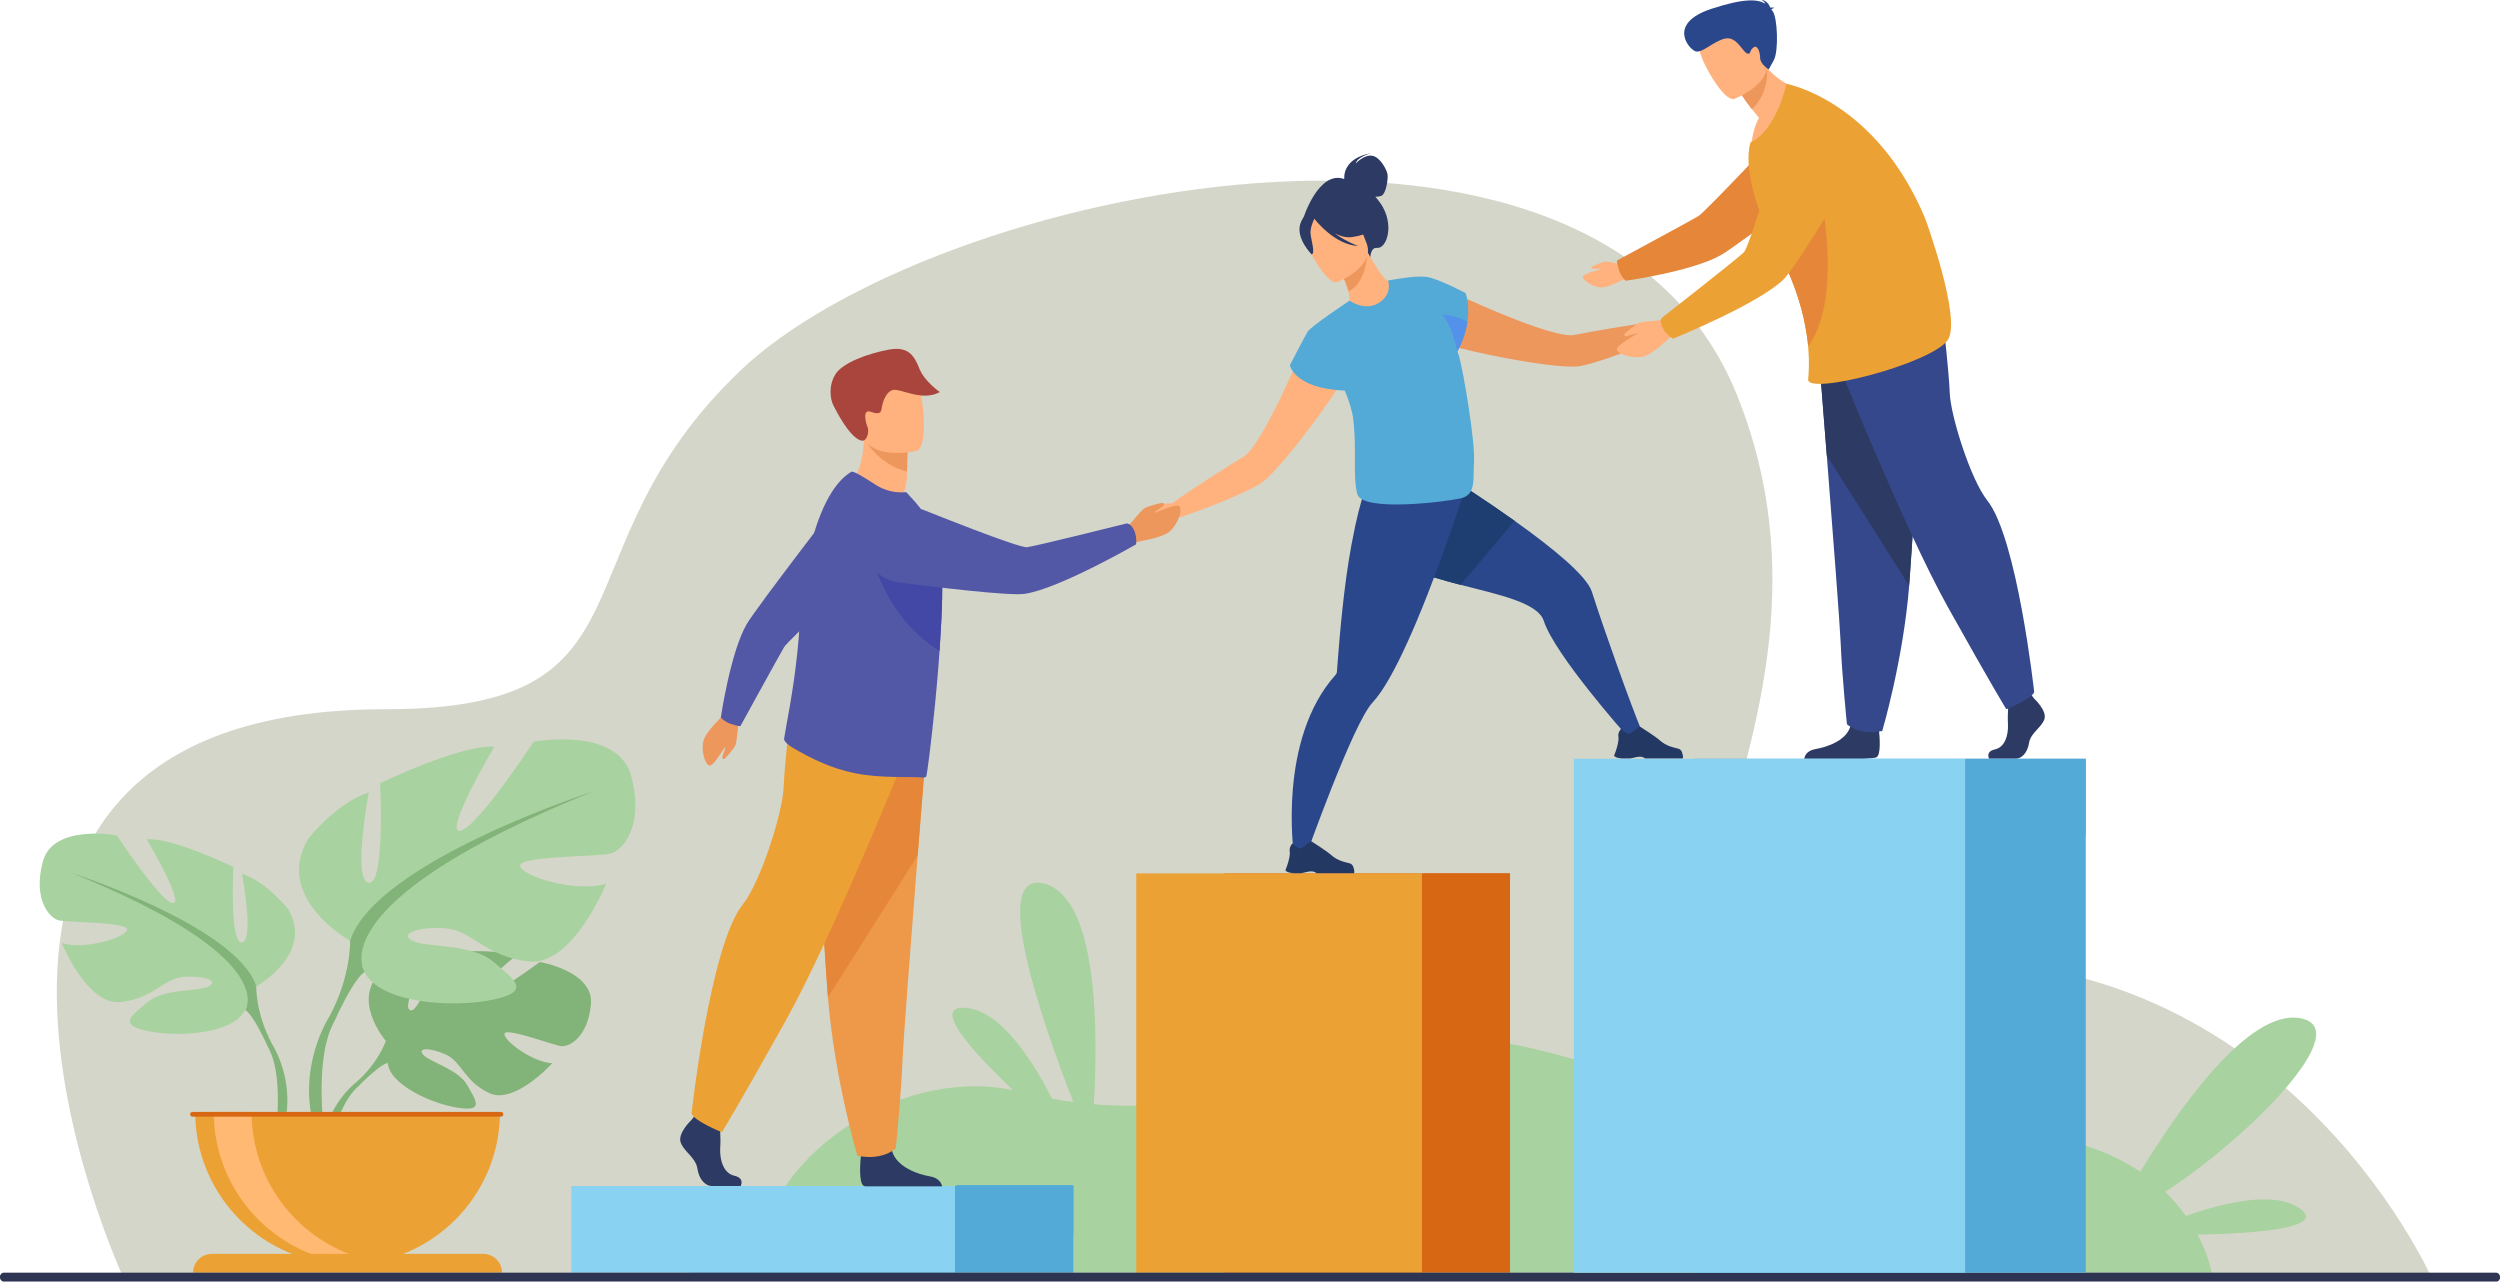 <svg xmlns="http://www.w3.org/2000/svg" id="Layer_2" viewBox="0 0 245.76 125.98"><defs><style>.cls-1{fill:#82b378;}.cls-2{fill:#ee9849;}.cls-3{fill:#a8d29f;}.cls-4{fill:#8ad2f1;}.cls-5{fill:#d4d6c9;}.cls-6{fill:#53aad7;}.cls-7{fill:#5358a6;}.cls-8{fill:#4347a6;}.cls-9{fill:#2e3552;}.cls-10{fill:#1e3d70;}.cls-11{fill:#eca135;}.cls-12{fill:#a9453d;}.cls-13{fill:#35488b;}.cls-14{fill:#ffb973;}.cls-15{fill:#e58638;}.cls-16{fill:#2c3a64;}.cls-17{fill:#5391eb;}.cls-18{fill:#ed975d;}.cls-19{fill:#d86713;}.cls-20{fill:#ffb27d;}.cls-21{fill:#233862;}.cls-22{fill:#2b478b;}</style></defs><g id="Layer_1-2"><path class="cls-5" d="m12.28,125.94s-26.4-56.22,25.63-56.22c27.49,0,16.17-15.42,34.86-33.28,18.69-17.85,84.06-32.11,97.97,2.36,13.91,34.47-20.47,60.64,12.75,56.15,39.92-5.4,55.7,30.98,55.7,30.98H12.28Z"></path><path class="cls-3" d="m226.09,118.81c-2.46-1.8-7.5-.58-11.21.72-.56-.78-1.23-1.58-2.04-2.37,8-5.16,19.06-16.15,13.2-17.08-5.09-.81-11.97,9.09-15.64,15.11-3.81-2.57-9.66-4.45-18.58-3.8-23.16,1.7-41.26-13.24-54.59-8.26-10.6,3.96-20.32,6.18-29.7,5.42.4-6.85.49-20.29-4.89-21.69-5.46-1.42-.1,13.85,2.87,21.47-.7-.09-1.39-.2-2.09-.32-1.93-3.8-5.1-8.77-8.59-8.94-3.28-.16.77,4.31,4.76,8.1-11.46-2.41-25.06,6.91-25.28,17.93h143.1s-.25-1.61-1.38-3.73c5.53-.11,12.75-.61,10.07-2.57Z"></path><rect class="cls-6" x="67.8" y="116.59" width="37.71" height="8.52"></rect><rect class="cls-4" x="56.17" y="116.59" width="37.71" height="8.52"></rect><rect class="cls-19" x="120.35" y="85.85" width="28.08" height="39.25" transform="translate(268.79 210.96) rotate(180)"></rect><rect class="cls-11" x="111.69" y="85.85" width="28.08" height="39.25" transform="translate(251.47 210.96) rotate(180)"></rect><polygon class="cls-19" points="139.78 85.85 148.44 91.75 148.44 85.85 139.78 85.85"></polygon><path class="cls-1" d="m53.09,94.55s-5.25,3.91-6.28,3.67c-1.02-.24,3.84-4.22,3.84-4.22-1.83-.88-7.52-.33-7.52-.33,0,0-1.89,6.11-2.83,5.63-.93-.48,1.95-5.32,1.95-5.32-2.04-.12-4.54,1.39-4.54,1.39-3.42,2.7.22,6.96.22,6.96,0,0-.7,2.1-2.86,4.02,0,0-3.09,2.28-3.3,6.36l.56.05s.89-3.8,2.5-5.59c.06-.06.15-.16.27-.27.26-.24.45-.43.57-.56.8-.77,1.91-1.75,2.45-1.85,0,0-.03-.1-.02-.27,0,.09.01.17.02.27.18,2.15,4.35,4.03,6.92,4.41,2.57.39,1.77-.67.89-2.23-.88-1.56-3.68-2.26-4.32-2.98-.64-.72.68-.72,2.23-.02,1.55.71,1.76,2.59,4.24,3.78,2.48,1.19,6.21-2.93,6.21-2.93-1.98-.1-4.8-2.25-4.7-2.9.1-.66,4.79,1.13,5.59,1.22.8.09,2.63-.91,2.91-4.14.28-3.23-5.01-4.13-5.01-4.13Z"></path><path class="cls-3" d="m25.19,96.97s5.8-3.25,3.09-7.66c0,0-2.17-2.71-4.49-3.4,0,0,1.24,6.57,0,6.73-1.24.15-.85-7.42-.85-7.42,0,0-6.11-2.94-8.51-2.71,0,0,3.79,6.42,2.55,6.26-1.24-.15-5.49-6.65-5.49-6.65,0,0-6.26-1.16-7.27,2.55-1.01,3.71.62,5.57,1.55,5.8.93.23,6.88.15,6.73.93-.15.77-4.18,2.01-6.42,1.31,0,0,2.48,6.11,5.72,5.8,3.25-.31,4.25-2.32,6.26-2.48,2.01-.15,3.48.39,2.47.93-1.01.54-4.41.18-6.03,1.56-1.62,1.38-2.94,2.23.08,2.85,3.02.62,8.43.23,9.51-2.09l1.08-2.32Z"></path><path class="cls-1" d="m26.74,102.62c-1.62-3.02-1.55-5.65-1.55-5.65-1.86-5.88-18.1-11.14-18.1-11.14,20.65,8.35,17.02,13.46,17.02,13.46.56.32,1.39,1.87,1.97,3.06.08.2.21.48.41.86h0c.08.17.14.31.18.41,1.06,2.66.5,7.25.5,7.25l.64.17c1.43-4.63-1.08-8.43-1.08-8.43Z"></path><path class="cls-3" d="m34.42,92.49s-7.65-4.28-4.08-10.09c0,0,2.85-3.57,5.91-4.49,0,0-1.63,8.67,0,8.87,1.63.2,1.12-9.79,1.12-9.79,0,0,8.05-3.87,11.21-3.57,0,0-5,8.46-3.36,8.26,1.63-.2,7.24-8.77,7.24-8.77,0,0,8.26-1.53,9.58,3.36,1.33,4.89-.82,7.34-2.04,7.65-1.22.31-9.07.2-8.87,1.22s5.51,2.65,8.46,1.73c0,0-3.26,8.05-7.54,7.65-4.28-.41-5.61-3.06-8.26-3.26s-4.59.51-3.26,1.22c1.33.71,5.81.23,7.95,2.05,2.14,1.82,3.87,2.94-.1,3.76-3.98.82-11.11.31-12.54-2.75l-1.43-3.06Z"></path><path class="cls-1" d="m58.28,77.81s-21.41,6.93-23.86,14.68c0,0,.1,3.47-2.04,7.44,0,0-3.3,5.01-1.42,11.12l.85-.23s-.74-6.06.66-9.56c.06-.13.14-.31.24-.54h0c.26-.5.43-.87.54-1.14.76-1.57,1.86-3.61,2.6-4.03,0,0-4.79-6.73,22.43-17.74Z"></path><path class="cls-11" d="m34.17,124.29c8.27,0,14.98-6.71,14.98-14.98h-29.96c0,8.27,6.71,14.98,14.98,14.98Z"></path><path class="cls-14" d="m37.85,124.17c-.61.08-1.23.11-1.86.11-8.27,0-14.98-6.71-14.98-14.98h3.72c0,7.64,5.72,13.95,13.12,14.86Z"></path><path class="cls-11" d="m47.5,123.26h-26.67c-1.02,0-1.85.83-1.85,1.85h30.37c0-1.02-.83-1.85-1.85-1.85Z"></path><path class="cls-19" d="m49.25,109.31h-30.33c-.13,0-.23.1-.23.23s.1.23.23.23h30.33c.13,0,.23-.1.23-.23s-.1-.23-.23-.23Z"></path><path class="cls-18" d="m164.83,30.44c-.43-.07-1.74,1.14-1.74,1.14h0c-2.79.32-6.88,1.06-8.35,1.35-1.04.2-3.85-.75-6.58-1.85-3.26-1.31-6.42-2.81-6.42-2.81-1.81-.09-3.86,3.2-.19,5.3.56.32,2.66.87,5.08,1.36h0c3.34.69,7.28,1.28,8.63,1.07,1.56-.24,5.97-1.86,8.6-3.1h0s0,0,0,0c0,0,.02,0,.03-.01.16-.07.8-.36,1.23-.33.49.03,1.59-.87,1.62-1.11.03-.24-1.47-.94-1.9-1.01Z"></path><path class="cls-22" d="m161.42,71.97l-1.54.31s-7.04-7.91-8.12-11.24c-.58-1.78-4.3-2.55-8.18-3.55-3.38-.87-6.89-1.93-8.56-3.98-3.6-4.41,2.26-9.84,2.26-9.84,0,0,6.23,3.7,11.61,7.53,3.76,2.67,7.1,5.41,7.6,6.98,1.22,3.82,3.81,11.08,4.94,13.79Z"></path><path class="cls-21" d="m159.36,74.57h.87c.29-.05.5-.13.8-.17.45-.06.66.13.7.17,0,0,0,0,0,0h3.68c.09-.13,0-.44-.08-.66-.06-.15-.19-.27-.34-.31-.39-.11-1.16-.21-1.86-.85-.4-.36-1.91-1.32-1.91-1.32h0s-.19.05-.88.63c-.36.3-.96-.42-.96-.42,0,0-.11.09-.2.27-.07.14-.12.33-.08.56.05.33-.12.95-.26,1.36-.09.25-.16.43-.16.43,0,0-.04.21.7.3Z"></path><path class="cls-10" d="m148.89,51.2l-5.31,6.29c-3.38-.87-6.89-1.93-8.56-3.98-3.6-4.41,2.26-9.84,2.26-9.84,0,0,6.23,3.7,11.61,7.53Z"></path><path class="cls-22" d="m144.06,47.92s-.43,1.35-1.12,3.38c-.88,2.57-2.19,6.22-3.61,9.61-.31.74-.63,1.48-.95,2.18-1.18,2.61-2.39,4.84-3.46,5.98-1.92,2.04-6.57,15.17-6.57,15.17l-1.16-.32s-1.62-11.21,4.11-17.59c.06-.07.11-.15.12-.24,0,0,0,0,0,0,.08-.94.35-5.17.94-9.46.15-1.05.31-2.11.5-3.11.01-.06.02-.13.04-.19.87-4.67,1.71-6.75,2.78-7.79l7.93,2.26.47.13Z"></path><path class="cls-21" d="m127.05,85.84h.87c.29-.05.5-.13.8-.17.45-.06.66.13.7.17,0,0,0,0,0,0h3.68c.09-.13,0-.44-.08-.66-.06-.15-.19-.27-.34-.31-.39-.11-1.16-.21-1.86-.85-.4-.36-1.91-1.32-1.91-1.32h0s-.19.05-.88.63c-.36.3-.96-.42-.96-.42,0,0-.11.09-.2.27-.07.14-.12.33-.08.56.05.33-.12.95-.26,1.36-.09.25-.16.43-.16.43,0,0-.04.21.7.3Z"></path><path class="cls-20" d="m128.75,32.67s-1.33,3.24-2.85,6.4c-1.29,2.65-2.71,5.25-3.62,5.8-1.28.78-4.8,2.98-7.08,4.62,0,0-1.78-.01-2.06.33-.28.34-.92,1.87-.73,2.03.19.16,1.6.08,1.95-.27.3-.31.97-.53,1.13-.58.01,0,.02,0,.03,0,0,0,0,0,0,0h0c2.77-.85,7.13-2.63,8.44-3.5,1.13-.75,3.65-3.85,5.65-6.6h0c1.45-2,2.64-3.82,2.84-4.43,1.3-4.02-2.44-5.07-3.71-3.79Z"></path><path class="cls-16" d="m135.68,19.95c-.16-.23-.32-.43-.48-.61.2,0,.41-.02.59-.09.47-.19.68-1.67.61-2.11-.07-.44-.72-1.71-1.51-1.83-.8-.13-1.62.76-1.62.76.15-.64,1.5-1.01,1.5-1.01-2.78.51-2.64,2.37-2.62,2.54-2.54-.91-4.04,3.88-4.04,3.88l6.59,3.88s.02-1.06.65-.99c.98.11,1.8-2.3.34-4.42Z"></path><path class="cls-20" d="m136.1,30c-1.51.71-3.52-.31-3.51-.32.13-.13.08-.52-.03-1.03-.12-.53-.4-1.25-.92-2.12-.11-.18-.22-.37-.35-.56l.17-.06,2.94-1.18s.48.85.97,1.63c.42.65.86,1.23,1.06,1.21.01-.01,1.95,1.33-.33,2.43Z"></path><path class="cls-18" d="m134.41,25.02c-.08,1.05-.43,2.94-1.85,3.63-.12-.53-.4-1.25-.92-2.12l2.76-1.51Z"></path><path class="cls-20" d="m131.47,27.73s3.82-1.51,2.85-3.87c-.98-2.37-1.14-4.16-3.62-3.29-2.48.86-2.58,1.96-2.45,2.83.13.87,2.2,4.67,3.22,4.34Z"></path><path class="cls-16" d="m132.9,23.31c1.77-.25,2.28-.96,2.28-.96,0,0-1.63-.47-2.58-2.06,0,0-1.98-.67-3.45.45-.09.12-.15.25-.19.41-.34-.11-.84-.08-1.14.87-.44,1.43,1.12,2.99,1.12,2.99.38-.11-.05-1.38-.11-2.06-.04-.5.23-1.14.37-1.45.19.24,2.05,2.58,4.32,2.68,0,0-1.2-.42-2.29-1.23.54.27,1.12.43,1.66.36Z"></path><path class="cls-6" d="m143.38,34.88c-.03-.11-.07-.23-.1-.35.57-1.09.85-2.06.97-2.89.26-1.75-.18-2.83-.18-2.83,0,0-2.65-1.41-3.82-1.59,0,0-.01,0-.01,0-.01,0-.03,0-.05,0-1.18-.16-3.74.36-3.74.36,0,0,.49,1.31-.9,2.19-1.39.88-2.88-.22-2.88-.22-.04.03-.09.06-.14.1,0,0,0,0,0,0,0,0-3.66,2.42-3.99,2.97-.33.55-1.74,3.29-1.74,3.29,0,0,.45,2.3,5.4,2.49.41.99.72,1.95.82,2.75.39,3.12-.06,5.58.4,7.4.46,1.82,8.72.78,10.21.43,1.5-.35,1.16-1.95,1.27-3.5.14-1.95-1.01-8.87-1.5-10.59Z"></path><path class="cls-17" d="m144.25,31.63c-.12.83-.4,1.81-.97,2.9-.13-.57-.66-2.67-1.51-3.62,0,0,1.44.13,2.48.71Z"></path><path class="cls-18" d="m110.61,52.07s1.54-1.86,1.87-2.09c.33-.22,1.78-.61,1.87-.53.08.08.09.19-.09.35-.18.16-.87.56-.77.61.1.05,2.17-.99,2.47-.64.3.35-.17,1.78-.97,2.47s-3.18.98-3.33,1.08c-1.27.81-1.04-1.24-1.04-1.24Z"></path><path class="cls-20" d="m83.52,47.76s2.21,2.62,5.03,1.53c0,0,.61-1.46.61-2.54,0-.13,0-.26,0-.38.02-1.22.06-1.9.06-1.9,0,0,0,0,0,0-.13-.05-4.3-1.77-4.3-1.63.07,3.29-1.4,4.93-1.4,4.93Z"></path><path class="cls-18" d="m85.33,43.62c.4.75,1.78,2.21,3.83,2.74.02-1.22.06-1.9.06-1.9,0,0,0,0,0,0-.12-.03-4-1.06-3.88-.84Z"></path><path class="cls-20" d="m90.09,44.33s-4.7,1.1-5.34-1.83c-.64-2.94-1.68-4.77,1.29-5.6,2.97-.83,3.8.16,4.25,1.09.45.93,1,5.98-.2,6.34Z"></path><path class="cls-12" d="m84.91,43.3c-.06.04-1.07.35-2.99-3.46-.3-.6-.5-1.89.2-3.04.7-1.14,3.18-2.04,5.25-2.43,2.06-.39,2.56.77,3.04,1.94.51,1.22,1.98,2.23,1.98,2.23-1.78.99-3.92-.43-4.66-.19-.74.23-1,1.4-1.06,1.78-.06.37-.14.69-1.07.35-.93-.33-.42,1.32-.27,1.64,0,0,.13.84-.41,1.19Z"></path><path class="cls-16" d="m72.82,116.59h-2.84c-.6,0-1.26-.6-1.42-1.71-.17-1.11-1.39-1.71-1.66-2.62-.27-.91,1.09-2.18,1.09-2.18l.23-.3.24-.31,2.25.54s.06.54.09,1.24c.02.5.04,1.08,0,1.58-.07,1.21.33,2.51,1.39,2.75,1.06.24.62,1.01.62,1.01Z"></path><path class="cls-16" d="m92.61,116.62h-7.54c-.07-.01-.13-.03-.16-.05-.5-.26-.35-2.24-.29-2.86.01-.11.02-.18.02-.18,0,0,2.65-2.18,3.02-.51.01.05.02.1.04.15h0c.46,1.56,2.52,2.27,3.71,2.47.91.15,1.14.7,1.2.97Z"></path><path class="cls-2" d="m91.09,73.03s-.4,5.02-.88,11.06c-.64,8.2-1.42,18.27-1.49,20.18-.13,3.31-.66,8.61-.66,8.61,0,0-1.26,1.26-3.78.73,0,0-2.24-7.57-2.89-15.57,0-.13-.02-.26-.03-.4-.6-8.15-1.52-25.31-1.52-25.31l11.25.7Z"></path><path class="cls-15" d="m91.09,73.03s-.4,5.02-.88,11.06l-8.82,13.95c0-.13-.02-.26-.03-.4-.6-8.15-1.52-25.31-1.52-25.31l11.25.7Z"></path><path class="cls-11" d="m89.25,73.63s-7.26,18.19-12.03,26.74c-4.77,8.55-6.26,10.93-6.26,10.93,0,0-2.73-1.09-2.98-1.84,0,0,1.82-16.5,5.02-20.52,1.81-2.27,3.93-9.09,4.03-11.48.1-2.39.65-7.11.65-7.11l11.58,3.28Z"></path><path class="cls-18" d="m72.64,70.6s-.19,2.27-.33,2.62c-.14.35-1.05,1.43-1.16,1.41s-.17-.1-.12-.32c.05-.22.37-.9.27-.88-.1.02-1.15,1.93-1.57,1.83-.42-.11-.83-1.47-.58-2.43.25-.96,1.94-2.47,2-2.63.55-1.31,1.48.4,1.48.4Z"></path><path class="cls-7" d="m71.86,71.17c.8.26.93.2.93.2,0,0,3.91-7.12,4.3-7.77.4-.65,8.3-7.98,8.3-7.98l-2.03-7.57s-8.99,11.64-9.96,13.31c-1.6,2.76-2.54,9.17-2.54,9.17,0,0,.37.44,1,.64Z"></path><path class="cls-7" d="m92.62,58.6c-.03,1.56-.12,3.3-.24,5.08,0,.11-.01.21-.02.32-.08,1.1-.16,2.2-.26,3.28-.04.43-.08.86-.12,1.28v.06c-.01.16-.03.33-.05.48-.4,4.03-.81,7.21-.89,7.26-.09.06-.2.09-.31.08-1.06-.13-4.21.11-6.79-.45-2.18-.46-4.05-1.33-6.04-2.5-.26-.16-.86-.57-.82-.88.05-.34.14-.83.25-1.45.39-2.14,1.07-5.83,1.3-10.14.04-.8.11-1.6.19-2.38.22-2.03.58-3.96,1.05-5.68.88-3.19,2.18-5.62,3.82-6.58.21-.12,1.36.61,2.41,1.29.97.62,2,.8,2.99.71l.88.97c1.06,1.23,2.19,2.88,2.5,5.21.02.17.04.36.06.55.09.95.11,2.15.08,3.5Z"></path><path class="cls-8" d="m92.62,58.6c-.03,1.56-.12,3.3-.24,5.08,0,.11-.01.21-.02.32-6.03-3.78-6.96-10.69-6.96-10.69,2.97.13,5.33.81,7.14,1.79.09.95.11,2.15.08,3.5Z"></path><path class="cls-7" d="m111.53,52.25c-.31-.84-.79-.79-.79-.79,0,0-8.97,2.24-9.78,2.33-.8.1-9.66-3.46-9.66-3.46,0,0-3.49-1.56-5.12-.14-1.42,1.24-1.48,2.81-1.15,4.13.4,1.57,1.73,2.74,3.34,2.94,3.61.46,10.82,1.33,12.33,1.12,3.36-.47,10.98-4.87,10.98-4.87,0,0,.1-.61-.15-1.28Z"></path><g id="man"><path class="cls-16" d="m199.98,68.69s1.25,1.16,1,1.98c-.24.82-1.37,1.37-1.52,2.37-.15,1-.76,1.55-1.31,1.55h-2.61s-.4-.71.57-.92c.97-.21,1.34-1.39,1.28-2.49-.06-1.09.09-2.55.09-2.55l2.07-.49.43.55Z"></path><path class="cls-16" d="m184.45,74.45c-.13.06-.57.11-1.18.14h-5.9c.02-.18.16-.8,1.12-.96,1.09-.18,2.98-.81,3.4-2.2.01-.04.03-.09.04-.14.33-1.49,2.77.46,2.77.46,0,0,0,.06.02.16.06.55.2,2.31-.26,2.54Z"></path><path class="cls-13" d="m178.78,34.62s.37,4.61.8,10.15c.59,7.52,1.3,16.77,1.37,18.52.12,3.04.61,7.9.61,7.9,0,0,1.15,1.16,3.47.67,0,0,2.06-6.94,2.65-14.29,0-.12.02-.24.03-.36.55-7.48,1.4-23.22,1.4-23.22l-10.32.64Z"></path><path class="cls-16" d="m178.78,34.62s.37,4.61.8,10.15l8.09,12.8c0-.12.02-.24.03-.36.55-7.48,1.4-23.22,1.4-23.22l-10.32.64Z"></path><path class="cls-13" d="m180.46,35.16s6.66,16.69,11.03,24.53c4.38,7.84,5.74,10.03,5.74,10.03,0,0,2.51-1,2.74-1.69,0,0-1.67-15.14-4.61-18.83-1.66-2.09-3.6-8.34-3.69-10.53-.09-2.19-.59-6.52-.59-6.52l-10.62,3.01Z"></path><path class="cls-20" d="m159.93,26.11s-1.81-.41-2.11-.39c-.3.02-1.37.47-1.38.55-.01.09.04.16.22.17.18.01.79-.07.75,0-.04.07-1.78.42-1.8.77-.02.35.93,1,1.74,1.05.81.04,2.39-.89,2.53-.9,1.15-.1.05-1.24.05-1.24Z"></path><path class="cls-15" d="m159.16,26.57c-.26-.82-.2-.96-.2-.96,0,0,7.32-3.96,7.99-4.36.67-.4,8.23-8.45,8.23-8.45l7.75,2.13s-11.99,9.13-13.71,10.12c-2.84,1.63-9.41,2.55-9.41,2.55,0,0-.45-.38-.65-1.03Z"></path><path class="cls-20" d="m177.53,8.89s-2.72,4.78-5.37,5.4c0,0,.11-1.6.76-2.7-.26-.31-.5-.6-.7-.86-.67-.86-.99-1.38-.99-1.38l.9-2.42.61-1.64c.29.53.62.99.96,1.38,1.74,2,3.83,2.23,3.83,2.23Z"></path><path class="cls-18" d="m173.7,6.67s.32,2.39-1.48,4.07c-.67-.86-.99-1.38-.99-1.38l.9-2.42c.97-.29,1.57-.27,1.57-.27Z"></path><path class="cls-20" d="m170.52,9.71s4.06-1.58,3.03-4.09c-1.02-2.51-1.19-4.41-3.82-3.5-2.63.9-2.74,2.07-2.61,2.99.14.92,2.31,4.96,3.4,4.61Z"></path><path class="cls-11" d="m191.48,33.42c-1.64,2.35-13.88,5.5-13.73,3.87.06-.62.13-1.72,0-3.21-.03-.35-.07-.72-.13-1.11-.31-2.14-1.05-4.89-2.7-8.08-.12-.24-.25-.48-.39-.72-.68-1.23-1.26-2.54-1.7-3.81-.85-2.45-1.19-4.8-.76-6.33,0,0,0-.01,0-.02,2.56-1.18,3.55-5.77,3.55-5.77,0,0,8.73,1.57,13.62,13.2,0,0,3.65,9.94,2.23,11.99Z"></path><path class="cls-15" d="m177.75,34.07c-.03-.35-.07-.72-.13-1.11-.31-2.14-1.05-4.89-2.7-8.08.28-1.71.67-3.14,1.1-3.78,1.74-2.61,2.75-3.02,2.75-3.02,0,0,2.61,11.01-1.03,15.99Z"></path><path class="cls-20" d="m163.99,31.45s-2.41.13-2.79.26c-.37.13-1.55,1.07-1.54,1.19.01.11.1.18.34.13.23-.05.97-.36.94-.26-.02.11-2.09,1.16-1.99,1.6.1.45,1.53.92,2.56.69,1.03-.23,2.68-1.98,2.85-2.04,1.41-.54-.38-1.58-.38-1.58Z"></path><path class="cls-11" d="m163.53,32.37c-.48-.78-.14-1.14-.14-1.14,0,0,7.46-5.84,8.04-6.43.58-.59,3.29-9.98,3.29-9.98,0,0,.93-3.8,3.12-4.22,1.9-.36,3.21.57,4.07,1.67,1.02,1.31,1.12,3.12.27,4.55-1.9,3.21-5.75,9.58-6.87,10.67-2.5,2.42-10.85,5.81-10.85,5.81,0,0-.56-.31-.94-.92Z"></path><path class="cls-22" d="m174.13.95c.03-.06.11-.12.31-.18,0,0-.19-.06-.41-.02-.11-.28-.39-.75-.91-.76,0,0,.3.08.41.38-.71-.45-2.03-.58-5.33.51-4.34,1.45-2.17,3.97-1.51,4.17.66.2,1.87-1.09,2.96-1.27,1.09-.18,1.68,1.34,2.09,1.47.42.13.18-.22.61-.57.43-.35.68.47.68,1.04,0,.57.84,1.11.84,1.11l.5-.91c.5-.91.36-4.22-.11-4.82-.04-.05-.08-.11-.13-.16Z"></path></g><rect class="cls-9" x="0" y="125.11" width="245.76" height=".88" rx=".38" ry=".38"></rect><polygon class="cls-6" points="105.52 116.5 105.52 121.41 93.89 116.5 105.52 116.5"></polygon><rect class="cls-6" x="166.58" y="74.59" width="38.46" height="50.52"></rect><rect class="cls-4" x="154.72" y="74.59" width="38.46" height="50.52"></rect><polygon class="cls-6" points="205.04 74.59 205.04 82.14 193.18 74.59 205.04 74.59"></polygon></g></svg>